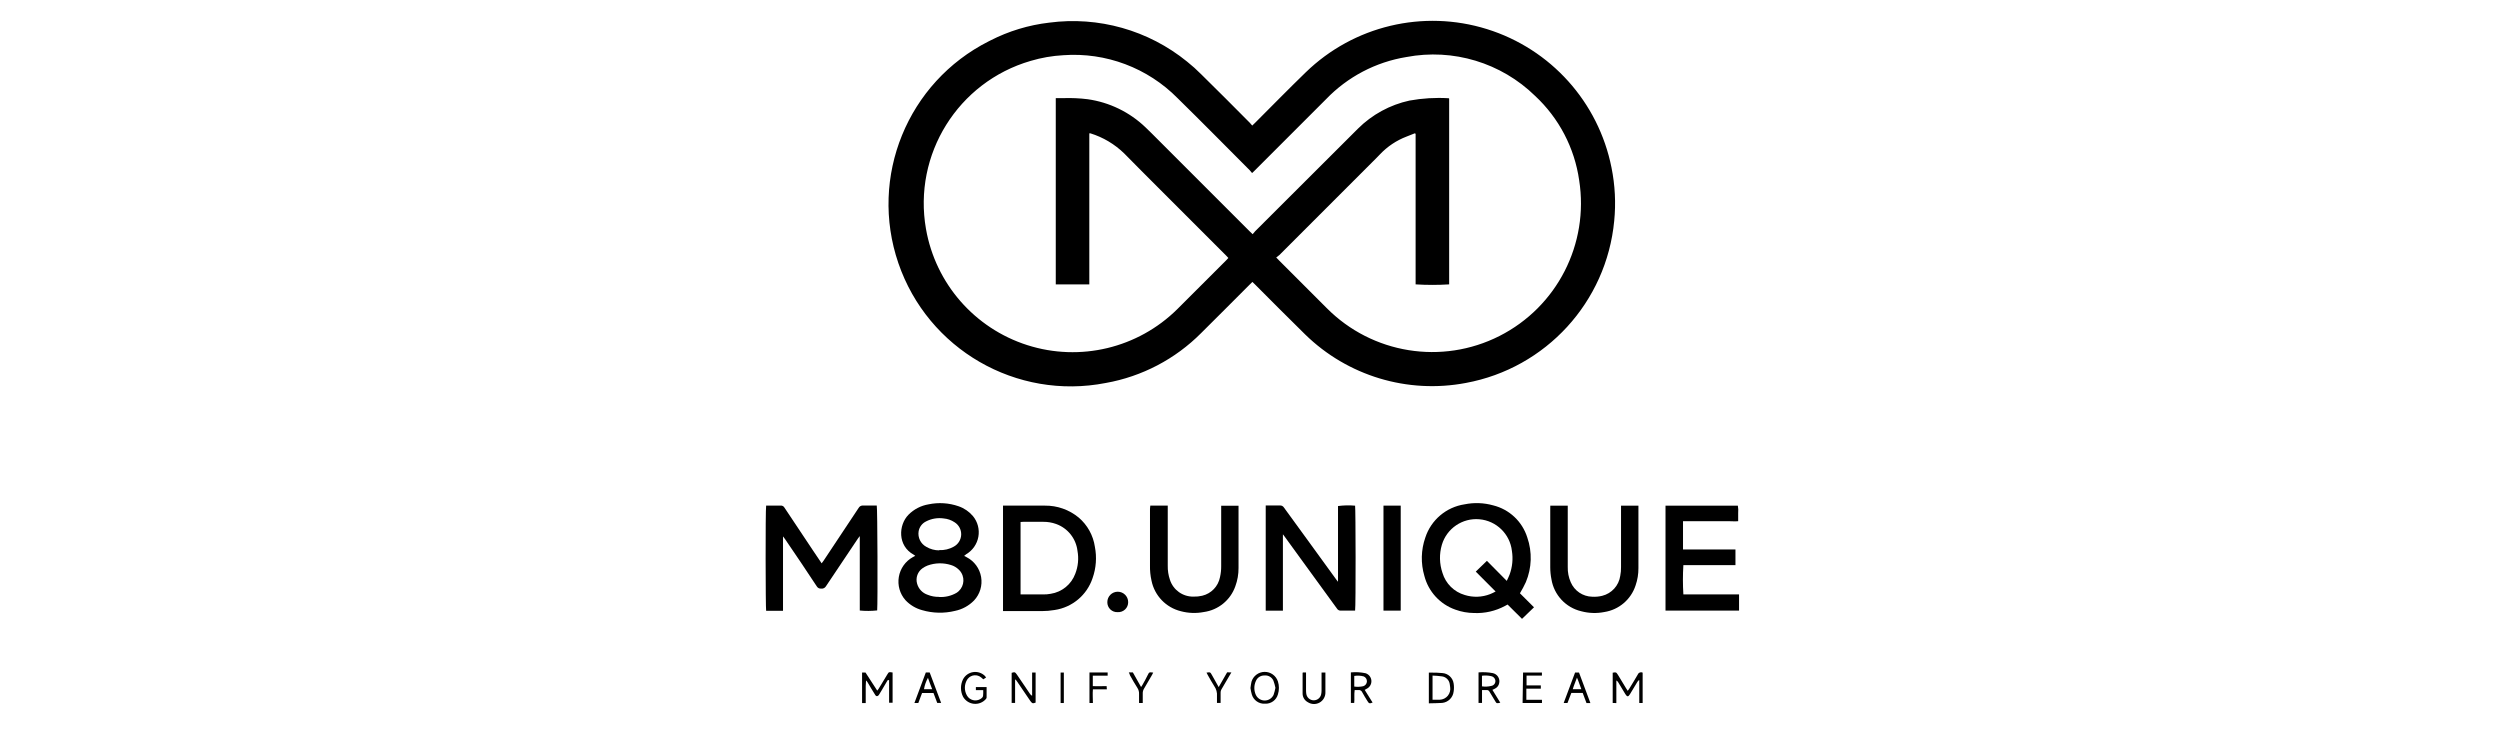 <?xml version="1.0" encoding="UTF-8"?>
<svg width="480px" height="140px" viewBox="0 0 480 140" version="1.1" xmlns="http://www.w3.org/2000/svg" xmlns:xlink="http://www.w3.org/1999/xlink">
    <title>Artboard</title>
    <g id="Artboard" stroke="none" stroke-width="1" fill="none" fill-rule="evenodd">
        <g id="Group">
            <rect id="Rectangle" x="0" y="0" width="480" height="140"></rect>
            <g id="footerlogo-02" transform="translate(147, 4)" fill="#000000" fill-rule="nonzero">
                <path d="M93.428,20.11 C93.678,19.88 93.838,19.72 93.998,19.56 C97.228,16.33 100.418,13.07 103.698,9.89 C112.898,0.957 126.246,-2.229 138.489,1.585 C150.732,5.399 159.909,15.603 162.408,28.18 C163.09,31.548 163.266,35 162.928,38.42 C161.448,53.994 149.813,66.695 134.428,69.53 C123.243,71.65 111.727,68.17 103.588,60.21 C100.338,57.04 97.158,53.8 93.928,50.58 L93.458,50.13 L92.988,50.59 C89.858,53.71 86.758,56.85 83.618,59.95 C78.649,64.949 72.258,68.295 65.318,69.53 C48.155,72.888 31.148,63.062 25.484,46.517 C19.82,29.971 27.238,11.784 42.858,3.92 L43.138,3.78 C46.666,1.972 50.49,0.81 54.428,0.35 C63.906,-0.908 73.484,1.794 80.908,7.82 C81.865,8.583 82.776,9.401 83.638,10.27 C86.765,13.35 89.875,16.453 92.968,19.58 C93.118,19.75 93.258,19.93 93.428,20.11 Z M98.048,45.45 C98.215,45.642 98.392,45.826 98.578,46 L107.738,55.16 C116.463,63.946 129.857,66.106 140.902,60.508 C151.947,54.91 158.125,42.831 156.198,30.6 C155.311,24.395 152.325,18.681 147.738,14.41 C141.214,8.037 131.989,5.251 123.028,6.95 C117.149,7.908 111.738,10.747 107.608,15.04 C103.048,19.6 98.488,24.16 93.928,28.72 L93.398,29.23 C93.26,29.046 93.114,28.869 92.958,28.7 C88.348,24.08 83.768,19.43 79.108,14.86 C73.355,9.03 65.338,6.012 57.168,6.6 C55.039,6.717 52.932,7.082 50.888,7.69 C36.938,11.746 28.277,25.651 30.788,39.96 C32.619,50.438 40.118,59.032 50.251,62.266 C60.384,65.5 71.475,62.839 79.038,55.36 C82.178,52.25 85.288,49.12 88.408,46 L88.848,45.53 C88.688,45.35 88.548,45.2 88.398,45.05 L75.398,32.05 C73.218,29.86 71.018,27.68 68.858,25.47 C67.028,23.683 64.801,22.357 62.358,21.6 C62.288,21.59 62.218,21.59 62.148,21.6 L62.148,50.6 L55.708,50.6 L55.708,14.84 L57.208,14.84 C58.751,14.79 60.296,14.86 61.828,15.05 C66.006,15.639 69.893,17.528 72.938,20.45 C73.748,21.22 74.528,22.01 75.318,22.8 L92.958,40.44 L93.508,40.97 C93.688,40.76 93.818,40.57 93.978,40.41 L113.718,20.71 C116.435,18.002 119.87,16.128 123.618,15.31 C126.088,14.86 128.602,14.709 131.108,14.86 C131.108,14.86 131.168,14.86 131.238,14.92 L131.238,50.6 C129.094,50.736 126.943,50.736 124.798,50.6 L124.798,50.6 C124.798,50.6 124.798,50.6 124.798,50.54 L124.798,21.79 C124.804,21.753 124.804,21.716 124.798,21.68 C124.798,21.68 124.798,21.68 124.798,21.68 L124.628,21.6 L123.038,22.23 C121.112,22.969 119.376,24.13 117.958,25.63 L117.248,26.36 L98.648,44.96 C98.448,45.13 98.238,45.27 97.998,45.47 L98.048,45.45 Z" id="Shape"></path>
                <path d="M18.078,113.22 L18.078,98.93 C17.938,99.11 17.838,99.22 17.768,99.33 L11.558,108.6 C11.363,108.9 11.012,109.06 10.658,109.01 C10.323,109.044 9.999,108.88 9.828,108.59 C7.828,105.55 5.788,102.513 3.708,99.48 L3.338,98.99 L3.338,113.27 L0.098,113.27 C-0.012,112.86 -0.052,94.03 0.098,93.07 L0.628,93.07 C1.388,93.07 2.138,93.07 2.898,93.07 C3.196,93.05 3.477,93.207 3.618,93.47 C5.445,96.23 7.275,98.976 9.108,101.71 C9.648,102.51 10.178,103.31 10.758,104.16 L11.138,103.64 C13.371,100.306 15.605,96.943 17.838,93.55 C18.012,93.215 18.373,93.021 18.748,93.06 C19.608,93.06 20.478,93.06 21.338,93.06 C21.478,93.49 21.538,111.88 21.418,113.2 C20.308,113.322 19.189,113.328 18.078,113.22 Z" id="Path"></path>
                <path d="M147.528,112.6 L145.228,114.82 C144.348,113.94 143.408,113 142.458,112.07 L141.958,112.34 C140.14,113.319 138.091,113.789 136.028,113.7 C134.8,113.689 133.582,113.47 132.428,113.05 C129.487,112.019 127.255,109.588 126.478,106.57 C125.768,104.161 125.831,101.591 126.658,99.22 C127.76,95.831 130.684,93.357 134.208,92.83 C136.025,92.46 137.903,92.529 139.688,93.03 C142.797,93.798 145.28,96.134 146.238,99.19 C147.207,101.982 147.11,105.034 145.968,107.76 C145.628,108.497 145.247,109.215 144.828,109.91 L147.528,112.6 Z M142.298,107.53 C142.518,107.06 142.698,106.7 142.838,106.33 C143.377,104.877 143.532,103.31 143.288,101.78 C142.916,98.527 140.306,95.985 137.045,95.699 C133.783,95.413 130.771,97.461 129.838,100.6 C129.317,102.369 129.359,104.256 129.958,106 C130.569,108.05 132.182,109.648 134.238,110.24 C135.833,110.74 137.552,110.68 139.108,110.07 C139.467,109.922 139.817,109.755 140.158,109.57 L136.348,105.75 L138.488,103.68 L142.298,107.53 Z" id="Shape"></path>
                <path d="M99.338,113.25 L96.018,113.25 L96.018,93.05 L96.798,93.05 C97.448,93.05 98.088,93.05 98.728,93.05 C99.046,93.022 99.352,93.177 99.518,93.45 C101.128,95.69 102.758,97.9 104.378,100.13 L109.568,107.28 C109.648,107.39 109.738,107.51 109.898,107.7 L109.898,93.16 C110.985,93.015 112.086,92.991 113.178,93.09 C113.288,93.49 113.328,112.46 113.178,113.24 C113.022,113.25 112.865,113.25 112.708,113.24 C111.948,113.24 111.198,113.24 110.438,113.24 C110.138,113.259 109.852,113.109 109.698,112.85 C107.478,109.78 105.238,106.71 103.008,103.65 C101.828,102.043 100.655,100.426 99.488,98.8 L99.318,98.59 L99.318,113.21 L99.338,113.25 Z" id="Path"></path>
                <path d="M45.578,93.08 L46.098,93.08 C48.608,93.08 51.098,93.08 53.628,93.08 C55.991,93.054 58.286,93.865 60.108,95.37 C61.792,96.804 62.897,98.801 63.218,100.99 C63.609,102.993 63.457,105.065 62.778,106.99 C61.701,110.246 58.881,112.617 55.488,113.12 C54.672,113.26 53.846,113.33 53.018,113.33 C50.748,113.33 48.488,113.33 46.228,113.33 L45.578,113.33 L45.578,93.08 Z M48.948,96.22 L48.948,110.13 L53.268,110.13 C53.758,110.14 54.247,110.1 54.728,110.01 C56.882,109.682 58.689,108.212 59.448,106.17 C59.999,104.772 60.148,103.248 59.878,101.77 C59.601,99.403 58.004,97.398 55.758,96.6 C54.976,96.319 54.149,96.181 53.318,96.19 L49.478,96.19 C49.298,96.19 49.138,96.22 48.948,96.22 Z" id="Shape"></path>
                <path d="M38.118,102.73 L38.588,102.98 C40.061,103.739 41.093,105.145 41.374,106.778 C41.655,108.412 41.153,110.082 40.018,111.29 C39.025,112.307 37.751,113.004 36.358,113.29 C34.279,113.799 32.102,113.751 30.048,113.15 C28.819,112.819 27.707,112.151 26.838,111.22 C25.765,109.999 25.301,108.358 25.577,106.756 C25.853,105.153 26.838,103.762 28.258,102.97 L28.728,102.71 L28.428,102.5 C25.298,100.79 25.498,96.79 27.428,94.83 C28.476,93.773 29.83,93.073 31.298,92.83 C33.21,92.431 35.194,92.559 37.038,93.2 C38.115,93.568 39.072,94.222 39.808,95.09 C40.719,96.196 41.098,97.647 40.846,99.057 C40.594,100.468 39.736,101.697 38.498,102.42 L38.118,102.73 Z M33.318,110.62 C34.474,110.684 35.623,110.414 36.628,109.84 C37.958,109.022 38.374,107.281 37.558,105.95 C37.429,105.73 37.267,105.531 37.078,105.36 C36.657,104.949 36.142,104.647 35.578,104.48 C34.114,104.021 32.54,104.056 31.098,104.58 C30.767,104.71 30.451,104.878 30.158,105.08 C29.187,105.741 28.754,106.954 29.088,108.08 C29.365,109.071 30.113,109.861 31.088,110.19 C31.795,110.479 32.554,110.619 33.318,110.6 L33.318,110.62 Z M33.318,101.62 C34.295,101.67 35.266,101.441 36.118,100.96 C36.968,100.505 37.513,99.632 37.548,98.669 C37.583,97.705 37.103,96.795 36.288,96.28 C35.66,95.857 34.933,95.602 34.178,95.54 C33.015,95.373 31.829,95.576 30.788,96.12 C30.048,96.484 29.525,97.178 29.378,97.99 C29.176,99.201 29.767,100.407 30.848,100.99 C31.607,101.441 32.475,101.676 33.358,101.67 L33.318,101.62 Z" id="Shape"></path>
                <path d="M176.138,101.5 L186.208,101.5 L186.208,104.5 L176.208,104.5 C176.092,106.375 176.092,108.255 176.208,110.13 L186.898,110.13 L186.898,113.23 L172.778,113.23 L172.778,93.09 L186.668,93.09 C186.753,93.565 186.773,94.049 186.728,94.53 C186.728,95.01 186.728,95.53 186.728,96.07 C186.128,96.13 185.548,96.07 184.978,96.07 L176.138,96.07 L176.138,101.5 Z" id="Path"></path>
                <path d="M73.858,93.08 L77.208,93.08 L77.208,104.6 C77.187,105.524 77.329,106.445 77.628,107.32 C78.255,109.277 80.093,110.59 82.148,110.55 C82.713,110.568 83.278,110.511 83.828,110.38 C85.566,109.967 86.901,108.574 87.238,106.82 C87.399,106.125 87.476,105.413 87.468,104.7 C87.468,101.06 87.468,97.42 87.468,93.78 L87.468,93.1 L90.798,93.1 C90.798,93.3 90.798,93.49 90.798,93.67 L90.798,105.04 C90.808,106.248 90.598,107.447 90.178,108.58 C89.245,111.227 86.909,113.13 84.128,113.51 C82.675,113.791 81.178,113.739 79.748,113.36 C76.88,112.665 74.673,110.373 74.088,107.48 C73.872,106.522 73.775,105.541 73.798,104.56 L73.798,93.7 L73.858,93.08 Z" id="Path"></path>
                <path d="M150.658,93.09 L154.008,93.09 L154.008,104.86 C153.981,105.863 154.176,106.86 154.578,107.78 C155.284,109.443 156.902,110.536 158.708,110.57 C159.346,110.608 159.987,110.551 160.608,110.4 C162.443,109.95 163.82,108.43 164.088,106.56 C164.198,106.007 164.249,105.444 164.238,104.88 C164.238,101.18 164.238,97.49 164.238,93.8 L164.238,93.09 L167.578,93.09 C167.578,93.27 167.578,93.44 167.578,93.6 L167.578,105.08 C167.587,106.213 167.401,107.339 167.028,108.41 C166.149,111.105 163.829,113.077 161.028,113.51 C159.559,113.801 158.044,113.749 156.598,113.36 C153.629,112.658 151.373,110.24 150.878,107.23 C150.726,106.473 150.649,105.702 150.648,104.93 C150.648,101.18 150.648,97.43 150.648,93.68 C150.638,93.49 150.648,93.3 150.658,93.09 Z" id="Path"></path>
                <polygon id="Path" points="118.628 93.08 121.938 93.08 121.938 113.24 118.628 113.24"></polygon>
                <path d="M23.428,126.6 L22.248,128.6 C22.078,128.88 21.918,129.16 21.748,129.42 C21.578,129.68 21.258,129.8 21.038,129.42 C20.538,128.62 20.038,127.81 19.578,127.01 C19.501,126.873 19.399,126.751 19.278,126.65 C19.218,127.368 19.198,128.089 19.218,128.81 L19.218,130.99 L18.518,130.99 L18.518,125.13 L19.178,125.13 L21.428,128.6 L21.678,128.28 L23.378,125.47 C23.668,125 23.668,125 24.378,125.12 L24.378,130.93 L23.708,130.93 L23.708,126.57 L23.428,126.6 Z" id="Path"></path>
                <path d="M162.638,130.97 L162.638,125.16 C163.288,125.04 163.288,125.04 163.638,125.56 L165.188,128.12 L165.518,128.64 C165.616,128.526 165.706,128.406 165.788,128.28 C166.348,127.36 166.918,126.45 167.448,125.52 C167.516,125.339 167.657,125.196 167.836,125.126 C168.015,125.055 168.216,125.064 168.388,125.15 L168.388,130.97 L167.738,130.97 L167.738,126.6 L167.648,126.6 C167.558,126.68 167.477,126.771 167.408,126.87 L165.948,129.29 C165.618,129.82 165.418,129.82 165.078,129.29 C164.618,128.53 164.168,127.77 163.708,127.02 C163.625,126.862 163.496,126.733 163.338,126.65 L163.338,130.99 L162.638,130.97 Z" id="Path"></path>
                <path d="M67.608,113.53 C67.082,113.564 66.566,113.375 66.186,113.01 C65.805,112.645 65.596,112.137 65.608,111.61 C65.608,110.505 66.504,109.61 67.608,109.61 C68.713,109.61 69.608,110.505 69.608,111.61 C69.617,112.136 69.407,112.642 69.027,113.006 C68.648,113.371 68.133,113.561 67.608,113.53 L67.608,113.53 Z" id="Path"></path>
                <path d="M47.898,126.52 L47.898,130.96 L47.238,130.96 L47.238,125.18 C47.838,125.01 47.858,125.01 48.238,125.51 L50.748,129.21 C50.849,129.374 50.994,129.506 51.168,129.59 L51.168,125.13 L51.838,125.13 L51.838,130.9 C51.288,131.1 51.198,131.08 50.838,130.61 L48.328,126.92 L48.008,126.47 L47.898,126.52 Z" id="Path"></path>
                <path d="M115.018,128.45 L116.538,130.89 C115.958,131.13 115.828,131.08 115.538,130.59 C115.248,130.1 114.828,129.47 114.538,128.9 C114.419,128.616 114.123,128.448 113.818,128.49 C113.578,128.49 113.338,128.49 113.098,128.49 C112.968,129.32 113.098,130.14 113.008,130.96 L112.368,130.96 L112.368,125.1 C113.311,125.008 114.262,125.062 115.188,125.26 C115.823,125.461 116.268,126.033 116.308,126.698 C116.348,127.363 115.974,127.984 115.368,128.26 C115.278,128.34 115.178,128.37 115.018,128.45 Z M113.018,127.82 C113.594,127.902 114.18,127.878 114.748,127.75 C115.15,127.624 115.431,127.259 115.449,126.838 C115.467,126.417 115.218,126.029 114.828,125.87 C114.238,125.71 113.621,125.68 113.018,125.78 L113.018,127.82 Z" id="Shape"></path>
                <path d="M127.338,131.04 L127.338,125.14 L127.708,125.14 C128.459,125.13 129.21,125.16 129.958,125.23 C131.052,125.312 131.942,126.144 132.098,127.23 C132.183,127.746 132.183,128.273 132.098,128.79 C131.963,129.943 131.043,130.846 129.888,130.96 C129.098,131.03 128.238,131 127.338,131.04 Z M128.048,125.71 L128.048,130.35 C128.518,130.35 128.968,130.35 129.418,130.35 C130.026,130.332 130.596,130.053 130.981,129.583 C131.367,129.113 131.53,128.499 131.428,127.9 C131.42,127.731 131.397,127.564 131.358,127.4 C131.274,126.622 130.68,125.996 129.908,125.87 C129.278,125.782 128.644,125.728 128.008,125.71 L128.048,125.71 Z" id="Shape"></path>
                <path d="M93.088,128.1 C93.138,127.69 93.198,127.29 93.288,126.88 C93.628,125.772 94.646,125.012 95.805,125 C96.964,124.989 97.996,125.729 98.358,126.83 C98.618,127.643 98.618,128.517 98.358,129.33 C98.051,130.427 97.026,131.166 95.888,131.11 C94.731,131.189 93.674,130.453 93.348,129.34 C93.228,128.93 93.148,128.52 93.088,128.1 Z M97.878,128.04 C97.787,127.581 97.66,127.129 97.498,126.69 C97.199,126.017 96.5,125.613 95.768,125.69 C95.043,125.669 94.383,126.105 94.118,126.78 C93.739,127.615 93.739,128.574 94.118,129.41 C94.426,130.073 95.091,130.498 95.823,130.498 C96.555,130.498 97.22,130.073 97.528,129.41 C97.675,128.978 97.792,128.537 97.878,128.09 L97.878,128.04 Z" id="Shape"></path>
                <path d="M139.538,128.45 L141.058,130.92 C140.348,131.08 140.338,131.07 140.058,130.59 C139.778,130.11 139.328,129.41 138.978,128.8 C138.878,128.591 138.658,128.467 138.428,128.49 C138.158,128.49 137.878,128.49 137.548,128.49 L137.548,130.96 L136.878,130.96 L136.878,125.1 C137.797,125.021 138.722,125.068 139.628,125.24 C140.048,125.333 140.413,125.59 140.641,125.955 C140.869,126.32 140.94,126.762 140.838,127.18 C140.756,127.608 140.483,127.976 140.098,128.18 C139.918,128.29 139.738,128.36 139.538,128.45 Z M137.538,125.78 L137.538,127.78 C138.141,127.87 138.757,127.84 139.348,127.69 C139.604,127.645 139.829,127.495 139.97,127.277 C140.111,127.059 140.153,126.791 140.088,126.54 C139.987,126.17 139.685,125.891 139.308,125.82 C138.728,125.688 138.128,125.661 137.538,125.74 L137.538,125.78 Z" id="Shape"></path>
                <path d="M41.778,128.51 L40.368,128.51 L40.368,127.92 L42.428,127.92 L42.428,129.92 C42.418,130.033 42.368,130.139 42.288,130.22 C41.71,130.881 40.847,131.22 39.974,131.128 C39.101,131.037 38.326,130.526 37.898,129.76 C37.378,128.711 37.378,127.479 37.898,126.43 C38.289,125.686 39.009,125.172 39.839,125.044 C40.669,124.916 41.511,125.189 42.108,125.78 C42.192,125.871 42.266,125.972 42.328,126.08 L41.798,126.43 L41.398,126.08 C41.03,125.768 40.553,125.615 40.072,125.657 C39.592,125.698 39.147,125.93 38.838,126.3 C38.772,126.379 38.712,126.463 38.658,126.55 C38.122,127.478 38.122,128.622 38.658,129.55 C39.176,130.44 40.316,130.744 41.208,130.23 C41.343,130.154 41.468,130.059 41.578,129.95 C41.67,129.857 41.729,129.738 41.748,129.61 C41.798,129.27 41.778,128.93 41.778,128.51 Z" id="Path"></path>
                <path d="M145.428,125.12 L149.048,125.12 C149.048,125.3 149.048,125.48 149.048,125.72 L146.098,125.72 L146.098,127.6 L148.838,127.6 L148.838,128.22 L146.058,128.22 L146.058,130.36 L149.058,130.36 L149.058,130.98 C147.808,130.98 146.578,130.98 145.338,130.98 L145.428,125.12 Z" id="Path"></path>
                <path d="M106.828,125.12 L107.478,125.12 C107.487,125.253 107.487,125.387 107.478,125.52 L107.478,128.91 C107.505,129.725 107.077,130.488 106.367,130.889 C105.657,131.29 104.782,131.263 104.098,130.82 C103.478,130.489 103.093,129.842 103.098,129.14 C103.098,127.84 103.098,126.54 103.098,125.24 C103.098,125.24 103.098,125.17 103.158,125.11 L103.758,125.11 C103.758,125.3 103.758,125.48 103.758,125.66 L103.758,128.49 C103.755,128.734 103.772,128.978 103.808,129.22 C103.91,129.921 104.504,130.447 105.213,130.461 C105.921,130.476 106.537,129.977 106.668,129.28 C106.717,129.04 106.74,128.795 106.738,128.55 L106.738,125.12 L106.828,125.12 Z" id="Path"></path>
                <path d="M158.358,130.99 L157.608,130.99 L156.878,129.04 L154.698,129.04 C154.458,129.66 154.218,130.31 153.958,130.97 L153.228,130.97 C153.968,128.97 154.698,127.07 155.418,125.12 L156.168,125.12 C156.868,127.04 157.598,128.97 158.358,130.99 Z M154.968,128.33 L156.618,128.33 C156.408,127.76 156.228,127.23 156.028,126.71 C155.968,126.54 155.888,126.37 155.778,126.1 C155.538,126.7 155.358,127.21 155.168,127.71 C155.098,127.9 155.038,128.1 154.968,128.33 Z" id="Shape"></path>
                <path d="M30.038,129.05 L29.318,130.97 L28.568,130.97 C29.318,128.97 30.038,127.05 30.758,125.11 L31.498,125.11 L33.698,130.96 L32.948,130.96 L32.228,129.05 L30.038,129.05 Z M31.168,126.14 C30.792,126.818 30.535,127.555 30.408,128.32 L31.978,128.32 C31.698,127.6 31.428,126.92 31.168,126.14 Z" id="Shape"></path>
                <path d="M65.668,125.11 L65.668,125.73 L62.818,125.73 C62.818,126.39 62.818,127 62.818,127.73 C63.698,127.79 64.558,127.73 65.468,127.73 L65.518,128.35 L62.838,128.35 C62.758,129.24 62.838,130.09 62.838,130.97 L62.178,130.97 L62.178,125.12 L65.668,125.11 Z" id="Path"></path>
                <path d="M89.428,125.1 L88.838,126.1 C88.418,126.83 87.988,127.56 87.558,128.29 C87.417,128.514 87.347,128.775 87.358,129.04 L87.358,130.96 L86.658,130.96 C86.658,130.54 86.658,130.11 86.658,129.69 C86.724,128.978 86.528,128.268 86.108,127.69 C85.678,127.03 85.308,126.33 84.908,125.64 C84.818,125.49 84.738,125.32 84.648,125.14 C85.378,125.04 85.378,125.04 85.698,125.62 C86.018,126.2 86.528,127.09 86.988,127.92 C87.598,126.92 88.058,126 88.608,125.09 L89.428,125.1 Z" id="Path"></path>
                <path d="M69.728,125.1 L70.508,125.1 L72.088,127.91 C72.208,127.73 72.288,127.61 72.358,127.49 C72.708,126.87 73.068,126.24 73.358,125.62 C73.648,125 73.688,125.05 74.418,125.14 C74.328,125.31 74.248,125.48 74.158,125.64 C73.658,126.5 73.158,127.37 72.648,128.23 C72.48,128.503 72.396,128.819 72.408,129.14 C72.408,129.74 72.408,130.34 72.408,130.98 L71.698,130.98 C71.698,130.41 71.698,129.85 71.698,129.3 C71.728,128.866 71.616,128.434 71.378,128.07 C70.878,127.27 70.378,126.45 69.948,125.64 C69.908,125.47 69.838,125.3 69.728,125.1 Z" id="Path"></path>
                <polygon id="Path" points="57.258 130.98 56.638 130.98 56.638 125.13 57.258 125.13"></polygon>
            </g>
        </g>
    </g>
</svg>